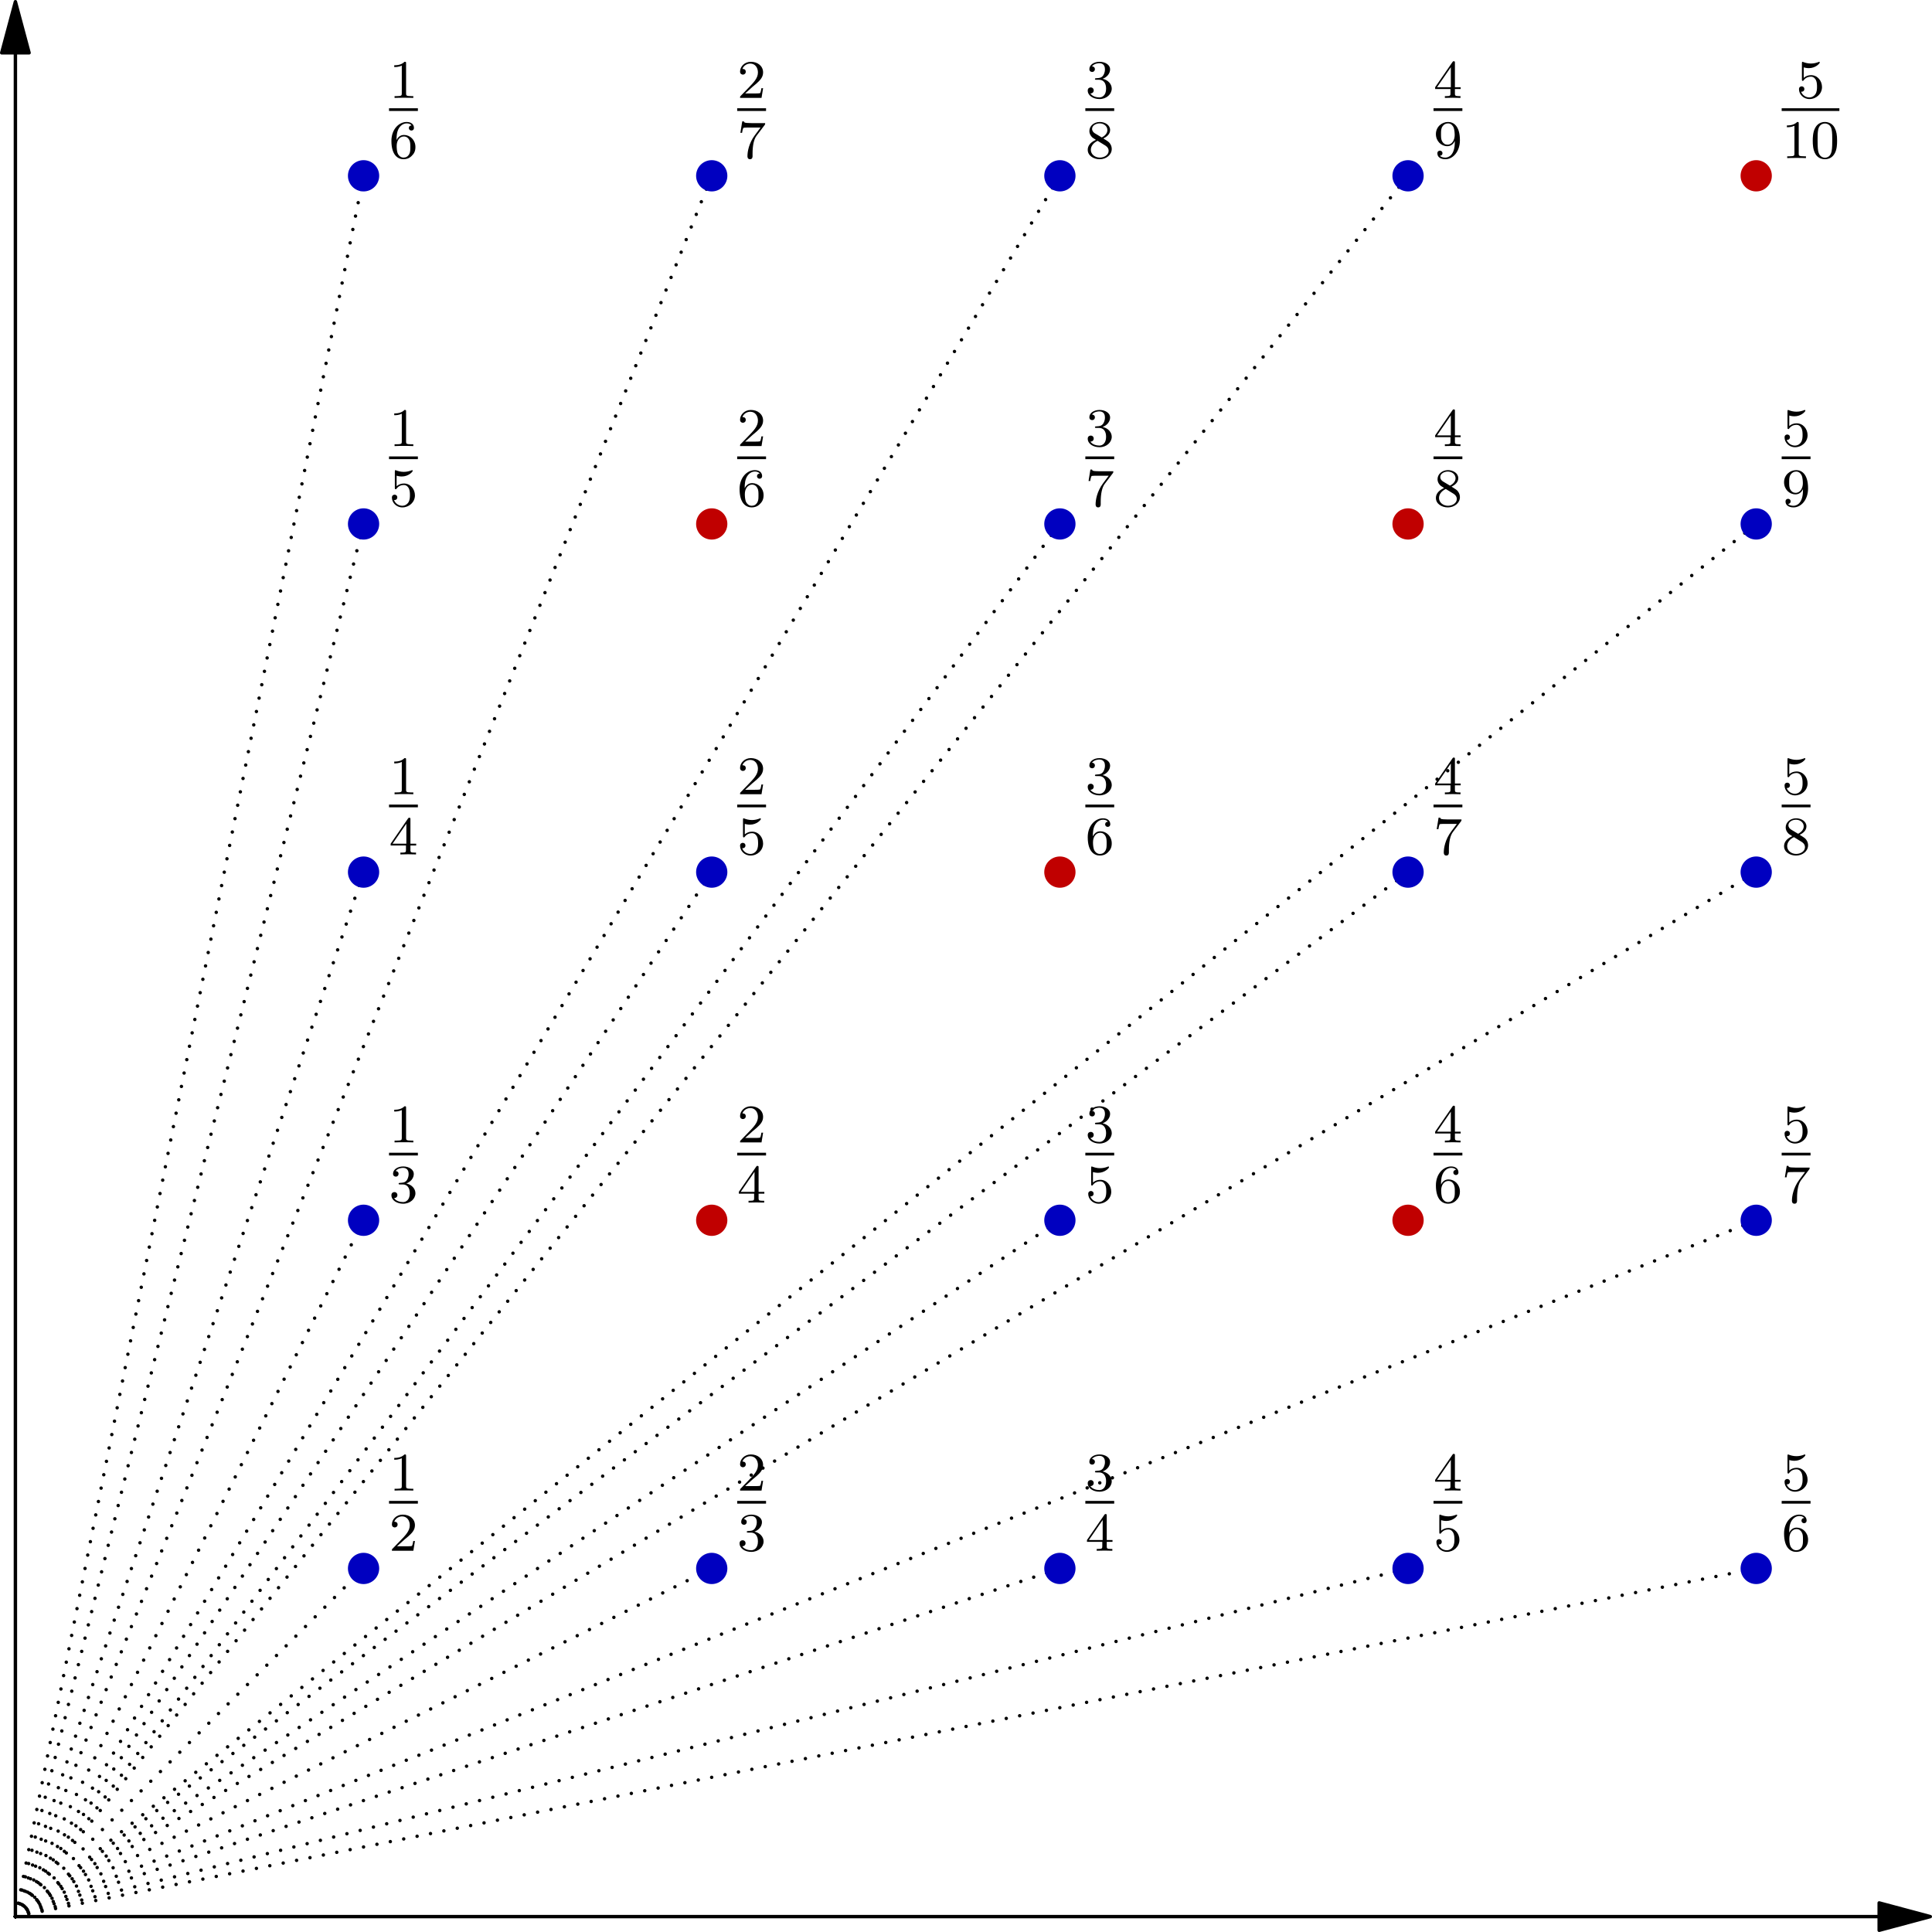<?xml version='1.0' encoding='ISO-8859-1'?>
<!DOCTYPE svg PUBLIC "-//W3C//DTD SVG 1.1//EN" "http://www.w3.org/Graphics/SVG/1.1/DTD/svg11.dtd">
<!-- This file was generated by dvisvgm 1.0.11 () -->
<!-- Sat Dec 29 04:29:42 2012 -->
<svg height='284.528pt' version='1.1' viewBox='56.621 54.06 284.528 284.528' width='284.528pt' xmlns='http://www.w3.org/2000/svg' xmlns:xlink='http://www.w3.org/1999/xlink'>
<defs>
<path d='M3.912 -2.552C3.912 -3.408 3.824 -3.928 3.56 -4.44C3.208 -5.144 2.56 -5.32 2.12 -5.32C1.112 -5.32 0.744 -4.568 0.632 -4.344C0.344 -3.76 0.328 -2.968 0.328 -2.552C0.328 -2.024 0.352 -1.216 0.736 -0.576C1.104 0.016 1.696 0.168 2.12 0.168C2.504 0.168 3.192 0.048 3.592 -0.744C3.888 -1.32 3.912 -2.032 3.912 -2.552ZM2.12 -0.056C1.848 -0.056 1.296 -0.184 1.128 -1.024C1.04 -1.48 1.04 -2.232 1.04 -2.648C1.04 -3.2 1.04 -3.76 1.128 -4.2C1.296 -5.016 1.92 -5.096 2.12 -5.096C2.392 -5.096 2.944 -4.96 3.104 -4.232C3.2 -3.792 3.2 -3.192 3.2 -2.648C3.2 -2.176 3.2 -1.456 3.104 -1.008C2.936 -0.168 2.384 -0.056 2.12 -0.056Z' id='g0-48'/>
<path d='M2.512 -5.096C2.512 -5.312 2.496 -5.32 2.28 -5.32C1.952 -5 1.528 -4.808 0.768 -4.808V-4.544C0.984 -4.544 1.416 -4.544 1.88 -4.76V-0.656C1.88 -0.36 1.856 -0.264 1.096 -0.264H0.816V0C1.144 -0.024 1.832 -0.024 2.192 -0.024S3.248 -0.024 3.576 0V-0.264H3.296C2.536 -0.264 2.512 -0.36 2.512 -0.656V-5.096Z' id='g0-49'/>
<path d='M2.256 -1.632C2.384 -1.752 2.72 -2.016 2.848 -2.128C3.344 -2.584 3.816 -3.024 3.816 -3.752C3.816 -4.704 3.016 -5.32 2.016 -5.32C1.056 -5.32 0.424 -4.592 0.424 -3.88C0.424 -3.488 0.736 -3.432 0.848 -3.432C1.016 -3.432 1.264 -3.552 1.264 -3.856C1.264 -4.272 0.864 -4.272 0.768 -4.272C1 -4.856 1.536 -5.056 1.928 -5.056C2.672 -5.056 3.056 -4.424 3.056 -3.752C3.056 -2.92 2.472 -2.312 1.528 -1.344L0.52 -0.304C0.424 -0.216 0.424 -0.2 0.424 0H3.584L3.816 -1.432H3.568C3.544 -1.272 3.48 -0.872 3.384 -0.72C3.336 -0.656 2.728 -0.656 2.6 -0.656H1.176L2.256 -1.632Z' id='g0-50'/>
<path d='M2.024 -2.672C2.656 -2.672 3.056 -2.208 3.056 -1.368C3.056 -0.368 2.488 -0.072 2.064 -0.072C1.624 -0.072 1.024 -0.232 0.744 -0.656C1.032 -0.656 1.232 -0.84 1.232 -1.104C1.232 -1.36 1.048 -1.544 0.792 -1.544C0.576 -1.544 0.352 -1.408 0.352 -1.088C0.352 -0.328 1.168 0.168 2.08 0.168C3.144 0.168 3.888 -0.568 3.888 -1.368C3.888 -2.032 3.36 -2.64 2.544 -2.816C3.176 -3.04 3.648 -3.584 3.648 -4.224S2.928 -5.32 2.096 -5.32C1.24 -5.32 0.592 -4.856 0.592 -4.248C0.592 -3.952 0.792 -3.824 1 -3.824C1.248 -3.824 1.408 -4 1.408 -4.232C1.408 -4.528 1.152 -4.64 0.976 -4.648C1.312 -5.088 1.928 -5.112 2.072 -5.112C2.28 -5.112 2.888 -5.048 2.888 -4.224C2.888 -3.664 2.656 -3.328 2.544 -3.2C2.304 -2.952 2.12 -2.936 1.632 -2.904C1.48 -2.896 1.416 -2.888 1.416 -2.784C1.416 -2.672 1.488 -2.672 1.624 -2.672H2.024Z' id='g0-51'/>
<path d='M3.152 -5.176C3.152 -5.336 3.152 -5.4 2.984 -5.4C2.88 -5.4 2.872 -5.392 2.792 -5.28L0.24 -1.576V-1.312H2.496V-0.648C2.496 -0.352 2.472 -0.264 1.856 -0.264H1.672V0C2.352 -0.024 2.368 -0.024 2.824 -0.024S3.296 -0.024 3.976 0V-0.264H3.792C3.176 -0.264 3.152 -0.352 3.152 -0.648V-1.312H4V-1.576H3.152V-5.176ZM2.552 -4.528V-1.576H0.52L2.552 -4.528Z' id='g0-52'/>
<path d='M1.12 -4.496C1.224 -4.464 1.544 -4.384 1.88 -4.384C2.88 -4.384 3.488 -5.088 3.488 -5.208C3.488 -5.296 3.432 -5.32 3.392 -5.32C3.376 -5.32 3.36 -5.32 3.288 -5.28C2.976 -5.16 2.608 -5.064 2.176 -5.064C1.704 -5.064 1.312 -5.184 1.064 -5.28C0.984 -5.32 0.968 -5.32 0.96 -5.32C0.856 -5.32 0.856 -5.232 0.856 -5.088V-2.744C0.856 -2.6 0.856 -2.504 0.984 -2.504C1.048 -2.504 1.072 -2.536 1.112 -2.6C1.208 -2.72 1.512 -3.128 2.192 -3.128C2.64 -3.128 2.856 -2.76 2.928 -2.608C3.064 -2.32 3.08 -1.952 3.08 -1.64C3.08 -1.344 3.072 -0.912 2.848 -0.56C2.696 -0.32 2.376 -0.072 1.952 -0.072C1.432 -0.072 0.92 -0.4 0.736 -0.92C0.76 -0.912 0.808 -0.912 0.816 -0.912C1.04 -0.912 1.216 -1.056 1.216 -1.304C1.216 -1.6 0.984 -1.704 0.824 -1.704C0.68 -1.704 0.424 -1.624 0.424 -1.28C0.424 -0.56 1.048 0.168 1.968 0.168C2.968 0.168 3.816 -0.608 3.816 -1.6C3.816 -2.528 3.144 -3.352 2.2 -3.352C1.8 -3.352 1.424 -3.224 1.12 -2.952V-4.496Z' id='g0-53'/>
<path d='M1.104 -2.648C1.104 -3.312 1.16 -3.896 1.448 -4.384C1.688 -4.784 2.096 -5.112 2.6 -5.112C2.76 -5.112 3.128 -5.088 3.312 -4.808C2.952 -4.792 2.92 -4.52 2.92 -4.432C2.92 -4.192 3.104 -4.056 3.296 -4.056C3.44 -4.056 3.672 -4.144 3.672 -4.448C3.672 -4.928 3.312 -5.32 2.592 -5.32C1.48 -5.32 0.352 -4.264 0.352 -2.536C0.352 -0.368 1.36 0.168 2.136 0.168C2.52 0.168 2.936 0.064 3.296 -0.28C3.616 -0.592 3.888 -0.928 3.888 -1.624C3.888 -2.672 3.096 -3.408 2.208 -3.408C1.632 -3.408 1.288 -3.04 1.104 -2.648ZM2.136 -0.072C1.712 -0.072 1.448 -0.368 1.328 -0.592C1.144 -0.952 1.128 -1.496 1.128 -1.8C1.128 -2.592 1.56 -3.184 2.176 -3.184C2.576 -3.184 2.816 -2.976 2.968 -2.696C3.136 -2.4 3.136 -2.04 3.136 -1.632S3.136 -0.872 2.976 -0.584C2.768 -0.216 2.488 -0.072 2.136 -0.072Z' id='g0-54'/>
<path d='M4.048 -4.872C4.12 -4.96 4.12 -4.976 4.12 -5.152H2.088C1.888 -5.152 1.64 -5.16 1.44 -5.176C1.024 -5.208 1.016 -5.28 0.992 -5.408H0.744L0.472 -3.72H0.72C0.736 -3.84 0.824 -4.392 0.936 -4.456C1.024 -4.496 1.624 -4.496 1.744 -4.496H3.44L2.616 -3.392C1.704 -2.176 1.512 -0.912 1.512 -0.28C1.512 -0.2 1.512 0.168 1.888 0.168S2.264 -0.192 2.264 -0.288V-0.672C2.264 -1.824 2.456 -2.768 2.848 -3.288L4.048 -4.872Z' id='g0-55'/>
<path d='M2.656 -2.888C3.104 -3.104 3.648 -3.504 3.648 -4.128C3.648 -4.888 2.872 -5.32 2.128 -5.32C1.28 -5.32 0.592 -4.736 0.592 -3.984C0.592 -3.688 0.696 -3.416 0.896 -3.184C1.032 -3.016 1.064 -3 1.56 -2.688C0.568 -2.248 0.352 -1.664 0.352 -1.216C0.352 -0.336 1.24 0.168 2.112 0.168C3.096 0.168 3.888 -0.496 3.888 -1.344C3.888 -1.848 3.616 -2.184 3.488 -2.32C3.352 -2.448 3.344 -2.456 2.656 -2.888ZM1.416 -3.64C1.184 -3.776 0.992 -4.008 0.992 -4.288C0.992 -4.792 1.544 -5.112 2.112 -5.112C2.736 -5.112 3.248 -4.688 3.248 -4.128C3.248 -3.664 2.888 -3.272 2.416 -3.04L1.416 -3.64ZM1.808 -2.544C1.84 -2.528 2.752 -1.968 2.888 -1.88C3.016 -1.808 3.432 -1.552 3.432 -1.072C3.432 -0.456 2.784 -0.072 2.128 -0.072C1.416 -0.072 0.808 -0.56 0.808 -1.216C0.808 -1.816 1.256 -2.288 1.808 -2.544Z' id='g0-56'/>
<path d='M3.136 -2.36C3.136 -0.408 2.208 -0.072 1.744 -0.072C1.576 -0.072 1.16 -0.096 0.944 -0.344C1.296 -0.376 1.32 -0.64 1.32 -0.72C1.32 -0.96 1.136 -1.096 0.944 -1.096C0.8 -1.096 0.568 -1.008 0.568 -0.704C0.568 -0.16 1.016 0.168 1.752 0.168C2.848 0.168 3.888 -0.92 3.888 -2.632C3.888 -4.712 2.968 -5.32 2.144 -5.32C1.2 -5.32 0.352 -4.584 0.352 -3.536C0.352 -2.504 1.128 -1.752 2.032 -1.752C2.6 -1.752 2.944 -2.112 3.136 -2.52V-2.36ZM2.064 -1.976C1.696 -1.976 1.464 -2.144 1.288 -2.44C1.104 -2.736 1.104 -3.12 1.104 -3.528C1.104 -4 1.104 -4.336 1.32 -4.664C1.52 -4.952 1.776 -5.112 2.152 -5.112C2.688 -5.112 2.92 -4.584 2.944 -4.544C3.112 -4.152 3.12 -3.528 3.12 -3.368C3.12 -2.736 2.776 -1.976 2.064 -1.976Z' id='g0-57'/>
</defs>
<g id='page1'>
<g transform='matrix(1 0 0 1 58.889 336.32)'>
<path d='M 274.48 0L 0 0' fill='none' stroke='#000000' stroke-linecap='round' stroke-linejoin='round' stroke-miterlimit='10.037' stroke-width='0.502'/>
</g>
<g transform='matrix(1 0 0 1 58.889 336.32)'>
<path d='M 282.009 0L 274.48 -2.017L 274.48 2.017L 282.009 0Z' fill='#000000'/>
</g>
<g transform='matrix(1 0 0 1 58.889 336.32)'>
<path d='M 282.009 0L 274.48 -2.017L 274.48 2.017L 282.009 0Z' fill='none' stroke='#000000' stroke-linecap='round' stroke-linejoin='round' stroke-miterlimit='10.037' stroke-width='0.502'/>
</g>
<g transform='matrix(1 0 0 1 58.889 336.32)'>
<path d='M 0 -274.48L 0 0' fill='none' stroke='#000000' stroke-linecap='round' stroke-linejoin='round' stroke-miterlimit='10.037' stroke-width='0.502'/>
</g>
<g transform='matrix(1 0 0 1 58.889 336.32)'>
<path d='M 0 -282.009L -2.017 -274.48L 2.017 -274.48L 0 -282.009Z' fill='#000000'/>
</g>
<g transform='matrix(1 0 0 1 58.889 336.32)'>
<path d='M 0 -282.009L -2.017 -274.48L 2.017 -274.48L 0 -282.009Z' fill='none' stroke='#000000' stroke-linecap='round' stroke-linejoin='round' stroke-miterlimit='10.037' stroke-width='0.502'/>
</g>
<g transform='matrix(1 0 0 1 58.889 336.32)'>
<path d='M 0 0L 51.274 -51.274' fill='none' stroke='#000000' stroke-linecap='round' stroke-linejoin='round' stroke-miterlimit='10.037' stroke-width='0.502' stroke-dasharray='0,2.014'/>
</g>
<g transform='matrix(1 0 0 1 58.889 336.32)'>
<path d='M 0 0L 51.274 -102.549' fill='none' stroke='#000000' stroke-linecap='round' stroke-linejoin='round' stroke-miterlimit='10.037' stroke-width='0.502' stroke-dasharray='0,2.011'/>
</g>
<g transform='matrix(1 0 0 1 58.889 336.32)'>
<path d='M 0 0L 51.274 -153.823' fill='none' stroke='#000000' stroke-linecap='round' stroke-linejoin='round' stroke-miterlimit='10.037' stroke-width='0.502' stroke-dasharray='0,2.001'/>
</g>
<g transform='matrix(1 0 0 1 58.889 336.32)'>
<path d='M 0 0L 51.274 -205.097' fill='none' stroke='#000000' stroke-linecap='round' stroke-linejoin='round' stroke-miterlimit='10.037' stroke-width='0.502' stroke-dasharray='0,2.013'/>
</g>
<g transform='matrix(1 0 0 1 58.889 336.32)'>
<path d='M 0 0L 51.274 -256.371' fill='none' stroke='#000000' stroke-linecap='round' stroke-linejoin='round' stroke-miterlimit='10.037' stroke-width='0.502' stroke-dasharray='0,2.011'/>
</g>
<g transform='matrix(1 0 0 1 58.889 336.32)'>
<path d='M 0 0L 102.549 -51.274' fill='none' stroke='#000000' stroke-linecap='round' stroke-linejoin='round' stroke-miterlimit='10.037' stroke-width='0.502' stroke-dasharray='0,2.011'/>
</g>
<g transform='matrix(1 0 0 1 58.889 336.32)'>
<path d='M 0 0L 102.549 -153.823' fill='none' stroke='#000000' stroke-linecap='round' stroke-linejoin='round' stroke-miterlimit='10.037' stroke-width='0.502' stroke-dasharray='0,2.009'/>
</g>
<g transform='matrix(1 0 0 1 58.889 336.32)'>
<path d='M 0 0L 102.549 -256.371' fill='none' stroke='#000000' stroke-linecap='round' stroke-linejoin='round' stroke-miterlimit='10.037' stroke-width='0.502' stroke-dasharray='0,2'/>
</g>
<g transform='matrix(1 0 0 1 58.889 336.32)'>
<path d='M 0 0L 153.823 -51.274' fill='none' stroke='#000000' stroke-linecap='round' stroke-linejoin='round' stroke-miterlimit='10.037' stroke-width='0.502' stroke-dasharray='0,2.001'/>
</g>
<g transform='matrix(1 0 0 1 58.889 336.32)'>
<path d='M 0 0L 153.823 -102.549' fill='none' stroke='#000000' stroke-linecap='round' stroke-linejoin='round' stroke-miterlimit='10.037' stroke-width='0.502' stroke-dasharray='0,2.009'/>
</g>
<g transform='matrix(1 0 0 1 58.889 336.32)'>
<path d='M 0 0L 153.823 -205.097' fill='none' stroke='#000000' stroke-linecap='round' stroke-linejoin='round' stroke-miterlimit='10.037' stroke-width='0.502' stroke-dasharray='0,2.002'/>
</g>
<g transform='matrix(1 0 0 1 58.889 336.32)'>
<path d='M 0 0L 153.823 -256.371' fill='none' stroke='#000000' stroke-linecap='round' stroke-linejoin='round' stroke-miterlimit='10.037' stroke-width='0.502' stroke-dasharray='0,2.006'/>
</g>
<g transform='matrix(1 0 0 1 58.889 336.32)'>
<path d='M 0 0L 205.097 -51.274' fill='none' stroke='#000000' stroke-linecap='round' stroke-linejoin='round' stroke-miterlimit='10.037' stroke-width='0.502' stroke-dasharray='0,2.013'/>
</g>
<g transform='matrix(1 0 0 1 58.889 336.32)'>
<path d='M 0 0L 205.097 -153.823' fill='none' stroke='#000000' stroke-linecap='round' stroke-linejoin='round' stroke-miterlimit='10.037' stroke-width='0.502' stroke-dasharray='0,2.002'/>
</g>
<g transform='matrix(1 0 0 1 58.889 336.32)'>
<path d='M 0 0L 205.097 -256.371' fill='none' stroke='#000000' stroke-linecap='round' stroke-linejoin='round' stroke-miterlimit='10.037' stroke-width='0.502' stroke-dasharray='0,2.001'/>
</g>
<g transform='matrix(1 0 0 1 58.889 336.32)'>
<path d='M 0 0L 256.371 -51.274' fill='none' stroke='#000000' stroke-linecap='round' stroke-linejoin='round' stroke-miterlimit='10.037' stroke-width='0.502' stroke-dasharray='0,2.011'/>
</g>
<g transform='matrix(1 0 0 1 58.889 336.32)'>
<path d='M 0 0L 256.371 -102.549' fill='none' stroke='#000000' stroke-linecap='round' stroke-linejoin='round' stroke-miterlimit='10.037' stroke-width='0.502' stroke-dasharray='0,2'/>
</g>
<g transform='matrix(1 0 0 1 58.889 336.32)'>
<path d='M 0 0L 256.371 -153.823' fill='none' stroke='#000000' stroke-linecap='round' stroke-linejoin='round' stroke-miterlimit='10.037' stroke-width='0.502' stroke-dasharray='0,2.006'/>
</g>
<g transform='matrix(1 0 0 1 58.889 336.32)'>
<path d='M 0 0L 256.371 -205.097' fill='none' stroke='#000000' stroke-linecap='round' stroke-linejoin='round' stroke-miterlimit='10.037' stroke-width='0.502' stroke-dasharray='0,2.001'/>
</g>
<g transform='matrix(1 0 0 1 58.889 336.32)'>
<path d='M 53.325 -51.274C 53.325 -52.407 52.407 -53.325 51.274 -53.325C 50.142 -53.325 49.223 -52.407 49.223 -51.274C 49.223 -50.142 50.142 -49.223 51.274 -49.223C 52.407 -49.223 53.325 -50.142 53.325 -51.274Z' fill='none' stroke='#0000c0' stroke-linecap='round' stroke-linejoin='round' stroke-miterlimit='10.037' stroke-width='0.502'/>
</g>
<g transform='matrix(1 0 0 1 58.889 336.32)'>
<path d='M 53.325 -51.274C 53.325 -52.407 52.407 -53.325 51.274 -53.325C 50.142 -53.325 49.223 -52.407 49.223 -51.274C 49.223 -50.142 50.142 -49.223 51.274 -49.223C 52.407 -49.223 53.325 -50.142 53.325 -51.274Z' fill='#0000c0'/>
</g><use x='113.913' xlink:href='#g0-49' y='273.577'/>
<rect height='0.4' width='4.25' x='113.913' y='275.101'/>
<use x='113.913' xlink:href='#g0-50' y='282.439'/>

<g transform='matrix(1 0 0 1 58.889 336.32)'>
<path d='M 53.325 -102.549C 53.325 -103.681 52.407 -104.6 51.274 -104.6C 50.142 -104.6 49.223 -103.681 49.223 -102.549C 49.223 -101.416 50.142 -100.498 51.274 -100.498C 52.407 -100.498 53.325 -101.416 53.325 -102.549Z' fill='none' stroke='#0000c0' stroke-linecap='round' stroke-linejoin='round' stroke-miterlimit='10.037' stroke-width='0.502'/>
</g>
<g transform='matrix(1 0 0 1 58.889 336.32)'>
<path d='M 53.325 -102.549C 53.325 -103.681 52.407 -104.6 51.274 -104.6C 50.142 -104.6 49.223 -103.681 49.223 -102.549C 49.223 -101.416 50.142 -100.498 51.274 -100.498C 52.407 -100.498 53.325 -101.416 53.325 -102.549Z' fill='#0000c0'/>
</g><use x='113.913' xlink:href='#g0-49' y='222.302'/>
<rect height='0.4' width='4.25' x='113.913' y='223.827'/>
<use x='113.913' xlink:href='#g0-51' y='231.165'/>

<g transform='matrix(1 0 0 1 58.889 336.32)'>
<path d='M 53.325 -153.823C 53.325 -154.956 52.407 -155.874 51.274 -155.874C 50.142 -155.874 49.223 -154.956 49.223 -153.823C 49.223 -152.69 50.142 -151.772 51.274 -151.772C 52.407 -151.772 53.325 -152.69 53.325 -153.823Z' fill='none' stroke='#0000c0' stroke-linecap='round' stroke-linejoin='round' stroke-miterlimit='10.037' stroke-width='0.502'/>
</g>
<g transform='matrix(1 0 0 1 58.889 336.32)'>
<path d='M 53.325 -153.823C 53.325 -154.956 52.407 -155.874 51.274 -155.874C 50.142 -155.874 49.223 -154.956 49.223 -153.823C 49.223 -152.69 50.142 -151.772 51.274 -151.772C 52.407 -151.772 53.325 -152.69 53.325 -153.823Z' fill='#0000c0'/>
</g><use x='113.913' xlink:href='#g0-49' y='171.028'/>
<rect height='0.4' width='4.25' x='113.913' y='172.553'/>
<use x='113.913' xlink:href='#g0-52' y='179.891'/>

<g transform='matrix(1 0 0 1 58.889 336.32)'>
<path d='M 53.325 -205.097C 53.325 -206.23 52.407 -207.148 51.274 -207.148C 50.142 -207.148 49.223 -206.23 49.223 -205.097C 49.223 -203.964 50.142 -203.046 51.274 -203.046C 52.407 -203.046 53.325 -203.964 53.325 -205.097Z' fill='none' stroke='#0000c0' stroke-linecap='round' stroke-linejoin='round' stroke-miterlimit='10.037' stroke-width='0.502'/>
</g>
<g transform='matrix(1 0 0 1 58.889 336.32)'>
<path d='M 53.325 -205.097C 53.325 -206.23 52.407 -207.148 51.274 -207.148C 50.142 -207.148 49.223 -206.23 49.223 -205.097C 49.223 -203.964 50.142 -203.046 51.274 -203.046C 52.407 -203.046 53.325 -203.964 53.325 -205.097Z' fill='#0000c0'/>
</g><use x='113.913' xlink:href='#g0-49' y='119.754'/>
<rect height='0.4' width='4.25' x='113.913' y='121.279'/>
<use x='113.913' xlink:href='#g0-53' y='128.617'/>

<g transform='matrix(1 0 0 1 58.889 336.32)'>
<path d='M 53.325 -256.371C 53.325 -257.504 52.407 -258.422 51.274 -258.422C 50.142 -258.422 49.223 -257.504 49.223 -256.371C 49.223 -255.239 50.142 -254.32 51.274 -254.32C 52.407 -254.32 53.325 -255.239 53.325 -256.371Z' fill='none' stroke='#0000c0' stroke-linecap='round' stroke-linejoin='round' stroke-miterlimit='10.037' stroke-width='0.502'/>
</g>
<g transform='matrix(1 0 0 1 58.889 336.32)'>
<path d='M 53.325 -256.371C 53.325 -257.504 52.407 -258.422 51.274 -258.422C 50.142 -258.422 49.223 -257.504 49.223 -256.371C 49.223 -255.239 50.142 -254.32 51.274 -254.32C 52.407 -254.32 53.325 -255.239 53.325 -256.371Z' fill='#0000c0'/>
</g><use x='113.913' xlink:href='#g0-49' y='68.48'/>
<rect height='0.4' width='4.25' x='113.913' y='70.004'/>
<use x='113.913' xlink:href='#g0-54' y='77.342'/>

<g transform='matrix(1 0 0 1 58.889 336.32)'>
<path d='M 104.6 -51.274C 104.6 -52.407 103.681 -53.325 102.549 -53.325C 101.416 -53.325 100.498 -52.407 100.498 -51.274C 100.498 -50.142 101.416 -49.223 102.549 -49.223C 103.681 -49.223 104.6 -50.142 104.6 -51.274Z' fill='none' stroke='#0000c0' stroke-linecap='round' stroke-linejoin='round' stroke-miterlimit='10.037' stroke-width='0.502'/>
</g>
<g transform='matrix(1 0 0 1 58.889 336.32)'>
<path d='M 104.6 -51.274C 104.6 -52.407 103.681 -53.325 102.549 -53.325C 101.416 -53.325 100.498 -52.407 100.498 -51.274C 100.498 -50.142 101.416 -49.223 102.549 -49.223C 103.681 -49.223 104.6 -50.142 104.6 -51.274Z' fill='#0000c0'/>
</g><use x='165.187' xlink:href='#g0-50' y='273.577'/>
<rect height='0.4' width='4.25' x='165.187' y='275.101'/>
<use x='165.187' xlink:href='#g0-51' y='282.439'/>

<g transform='matrix(1 0 0 1 58.889 336.32)'>
<path d='M 104.6 -102.549C 104.6 -103.681 103.681 -104.6 102.549 -104.6C 101.416 -104.6 100.498 -103.681 100.498 -102.549C 100.498 -101.416 101.416 -100.498 102.549 -100.498C 103.681 -100.498 104.6 -101.416 104.6 -102.549Z' fill='none' stroke='#c00000' stroke-linecap='round' stroke-linejoin='round' stroke-miterlimit='10.037' stroke-width='0.502'/>
</g>
<g transform='matrix(1 0 0 1 58.889 336.32)'>
<path d='M 104.6 -102.549C 104.6 -103.681 103.681 -104.6 102.549 -104.6C 101.416 -104.6 100.498 -103.681 100.498 -102.549C 100.498 -101.416 101.416 -100.498 102.549 -100.498C 103.681 -100.498 104.6 -101.416 104.6 -102.549Z' fill='#c00000'/>
</g><use x='165.187' xlink:href='#g0-50' y='222.302'/>
<rect height='0.4' width='4.25' x='165.187' y='223.827'/>
<use x='165.187' xlink:href='#g0-52' y='231.165'/>

<g transform='matrix(1 0 0 1 58.889 336.32)'>
<path d='M 104.6 -153.823C 104.6 -154.956 103.681 -155.874 102.549 -155.874C 101.416 -155.874 100.498 -154.956 100.498 -153.823C 100.498 -152.69 101.416 -151.772 102.549 -151.772C 103.681 -151.772 104.6 -152.69 104.6 -153.823Z' fill='none' stroke='#0000c0' stroke-linecap='round' stroke-linejoin='round' stroke-miterlimit='10.037' stroke-width='0.502'/>
</g>
<g transform='matrix(1 0 0 1 58.889 336.32)'>
<path d='M 104.6 -153.823C 104.6 -154.956 103.681 -155.874 102.549 -155.874C 101.416 -155.874 100.498 -154.956 100.498 -153.823C 100.498 -152.69 101.416 -151.772 102.549 -151.772C 103.681 -151.772 104.6 -152.69 104.6 -153.823Z' fill='#0000c0'/>
</g><use x='165.187' xlink:href='#g0-50' y='171.028'/>
<rect height='0.4' width='4.25' x='165.187' y='172.553'/>
<use x='165.187' xlink:href='#g0-53' y='179.891'/>

<g transform='matrix(1 0 0 1 58.889 336.32)'>
<path d='M 104.6 -205.097C 104.6 -206.23 103.681 -207.148 102.549 -207.148C 101.416 -207.148 100.498 -206.23 100.498 -205.097C 100.498 -203.964 101.416 -203.046 102.549 -203.046C 103.681 -203.046 104.6 -203.964 104.6 -205.097Z' fill='none' stroke='#c00000' stroke-linecap='round' stroke-linejoin='round' stroke-miterlimit='10.037' stroke-width='0.502'/>
</g>
<g transform='matrix(1 0 0 1 58.889 336.32)'>
<path d='M 104.6 -205.097C 104.6 -206.23 103.681 -207.148 102.549 -207.148C 101.416 -207.148 100.498 -206.23 100.498 -205.097C 100.498 -203.964 101.416 -203.046 102.549 -203.046C 103.681 -203.046 104.6 -203.964 104.6 -205.097Z' fill='#c00000'/>
</g><use x='165.187' xlink:href='#g0-50' y='119.754'/>
<rect height='0.4' width='4.25' x='165.187' y='121.279'/>
<use x='165.187' xlink:href='#g0-54' y='128.617'/>

<g transform='matrix(1 0 0 1 58.889 336.32)'>
<path d='M 104.6 -256.371C 104.6 -257.504 103.681 -258.422 102.549 -258.422C 101.416 -258.422 100.498 -257.504 100.498 -256.371C 100.498 -255.239 101.416 -254.32 102.549 -254.32C 103.681 -254.32 104.6 -255.239 104.6 -256.371Z' fill='none' stroke='#0000c0' stroke-linecap='round' stroke-linejoin='round' stroke-miterlimit='10.037' stroke-width='0.502'/>
</g>
<g transform='matrix(1 0 0 1 58.889 336.32)'>
<path d='M 104.6 -256.371C 104.6 -257.504 103.681 -258.422 102.549 -258.422C 101.416 -258.422 100.498 -257.504 100.498 -256.371C 100.498 -255.239 101.416 -254.32 102.549 -254.32C 103.681 -254.32 104.6 -255.239 104.6 -256.371Z' fill='#0000c0'/>
</g><use x='165.187' xlink:href='#g0-50' y='68.48'/>
<rect height='0.4' width='4.25' x='165.187' y='70.004'/>
<use x='165.187' xlink:href='#g0-55' y='77.342'/>

<g transform='matrix(1 0 0 1 58.889 336.32)'>
<path d='M 155.874 -51.274C 155.874 -52.407 154.956 -53.325 153.823 -53.325C 152.69 -53.325 151.772 -52.407 151.772 -51.274C 151.772 -50.142 152.69 -49.223 153.823 -49.223C 154.956 -49.223 155.874 -50.142 155.874 -51.274Z' fill='none' stroke='#0000c0' stroke-linecap='round' stroke-linejoin='round' stroke-miterlimit='10.037' stroke-width='0.502'/>
</g>
<g transform='matrix(1 0 0 1 58.889 336.32)'>
<path d='M 155.874 -51.274C 155.874 -52.407 154.956 -53.325 153.823 -53.325C 152.69 -53.325 151.772 -52.407 151.772 -51.274C 151.772 -50.142 152.69 -49.223 153.823 -49.223C 154.956 -49.223 155.874 -50.142 155.874 -51.274Z' fill='#0000c0'/>
</g><use x='216.461' xlink:href='#g0-51' y='273.577'/>
<rect height='0.4' width='4.25' x='216.461' y='275.101'/>
<use x='216.461' xlink:href='#g0-52' y='282.439'/>

<g transform='matrix(1 0 0 1 58.889 336.32)'>
<path d='M 155.874 -102.549C 155.874 -103.681 154.956 -104.6 153.823 -104.6C 152.69 -104.6 151.772 -103.681 151.772 -102.549C 151.772 -101.416 152.69 -100.498 153.823 -100.498C 154.956 -100.498 155.874 -101.416 155.874 -102.549Z' fill='none' stroke='#0000c0' stroke-linecap='round' stroke-linejoin='round' stroke-miterlimit='10.037' stroke-width='0.502'/>
</g>
<g transform='matrix(1 0 0 1 58.889 336.32)'>
<path d='M 155.874 -102.549C 155.874 -103.681 154.956 -104.6 153.823 -104.6C 152.69 -104.6 151.772 -103.681 151.772 -102.549C 151.772 -101.416 152.69 -100.498 153.823 -100.498C 154.956 -100.498 155.874 -101.416 155.874 -102.549Z' fill='#0000c0'/>
</g><use x='216.461' xlink:href='#g0-51' y='222.302'/>
<rect height='0.4' width='4.25' x='216.461' y='223.827'/>
<use x='216.461' xlink:href='#g0-53' y='231.165'/>

<g transform='matrix(1 0 0 1 58.889 336.32)'>
<path d='M 155.874 -153.823C 155.874 -154.956 154.956 -155.874 153.823 -155.874C 152.69 -155.874 151.772 -154.956 151.772 -153.823C 151.772 -152.69 152.69 -151.772 153.823 -151.772C 154.956 -151.772 155.874 -152.69 155.874 -153.823Z' fill='none' stroke='#c00000' stroke-linecap='round' stroke-linejoin='round' stroke-miterlimit='10.037' stroke-width='0.502'/>
</g>
<g transform='matrix(1 0 0 1 58.889 336.32)'>
<path d='M 155.874 -153.823C 155.874 -154.956 154.956 -155.874 153.823 -155.874C 152.69 -155.874 151.772 -154.956 151.772 -153.823C 151.772 -152.69 152.69 -151.772 153.823 -151.772C 154.956 -151.772 155.874 -152.69 155.874 -153.823Z' fill='#c00000'/>
</g><use x='216.461' xlink:href='#g0-51' y='171.028'/>
<rect height='0.4' width='4.25' x='216.461' y='172.553'/>
<use x='216.461' xlink:href='#g0-54' y='179.891'/>

<g transform='matrix(1 0 0 1 58.889 336.32)'>
<path d='M 155.874 -205.097C 155.874 -206.23 154.956 -207.148 153.823 -207.148C 152.69 -207.148 151.772 -206.23 151.772 -205.097C 151.772 -203.964 152.69 -203.046 153.823 -203.046C 154.956 -203.046 155.874 -203.964 155.874 -205.097Z' fill='none' stroke='#0000c0' stroke-linecap='round' stroke-linejoin='round' stroke-miterlimit='10.037' stroke-width='0.502'/>
</g>
<g transform='matrix(1 0 0 1 58.889 336.32)'>
<path d='M 155.874 -205.097C 155.874 -206.23 154.956 -207.148 153.823 -207.148C 152.69 -207.148 151.772 -206.23 151.772 -205.097C 151.772 -203.964 152.69 -203.046 153.823 -203.046C 154.956 -203.046 155.874 -203.964 155.874 -205.097Z' fill='#0000c0'/>
</g><use x='216.461' xlink:href='#g0-51' y='119.754'/>
<rect height='0.4' width='4.25' x='216.461' y='121.279'/>
<use x='216.461' xlink:href='#g0-55' y='128.617'/>

<g transform='matrix(1 0 0 1 58.889 336.32)'>
<path d='M 155.874 -256.371C 155.874 -257.504 154.956 -258.422 153.823 -258.422C 152.69 -258.422 151.772 -257.504 151.772 -256.371C 151.772 -255.239 152.69 -254.32 153.823 -254.32C 154.956 -254.32 155.874 -255.239 155.874 -256.371Z' fill='none' stroke='#0000c0' stroke-linecap='round' stroke-linejoin='round' stroke-miterlimit='10.037' stroke-width='0.502'/>
</g>
<g transform='matrix(1 0 0 1 58.889 336.32)'>
<path d='M 155.874 -256.371C 155.874 -257.504 154.956 -258.422 153.823 -258.422C 152.69 -258.422 151.772 -257.504 151.772 -256.371C 151.772 -255.239 152.69 -254.32 153.823 -254.32C 154.956 -254.32 155.874 -255.239 155.874 -256.371Z' fill='#0000c0'/>
</g><use x='216.461' xlink:href='#g0-51' y='68.48'/>
<rect height='0.4' width='4.25' x='216.461' y='70.004'/>
<use x='216.461' xlink:href='#g0-56' y='77.342'/>

<g transform='matrix(1 0 0 1 58.889 336.32)'>
<path d='M 207.148 -51.274C 207.148 -52.407 206.23 -53.325 205.097 -53.325C 203.964 -53.325 203.046 -52.407 203.046 -51.274C 203.046 -50.142 203.964 -49.223 205.097 -49.223C 206.23 -49.223 207.148 -50.142 207.148 -51.274Z' fill='none' stroke='#0000c0' stroke-linecap='round' stroke-linejoin='round' stroke-miterlimit='10.037' stroke-width='0.502'/>
</g>
<g transform='matrix(1 0 0 1 58.889 336.32)'>
<path d='M 207.148 -51.274C 207.148 -52.407 206.23 -53.325 205.097 -53.325C 203.964 -53.325 203.046 -52.407 203.046 -51.274C 203.046 -50.142 203.964 -49.223 205.097 -49.223C 206.23 -49.223 207.148 -50.142 207.148 -51.274Z' fill='#0000c0'/>
</g><use x='267.736' xlink:href='#g0-52' y='273.577'/>
<rect height='0.4' width='4.25' x='267.736' y='275.101'/>
<use x='267.736' xlink:href='#g0-53' y='282.439'/>

<g transform='matrix(1 0 0 1 58.889 336.32)'>
<path d='M 207.148 -102.549C 207.148 -103.681 206.23 -104.6 205.097 -104.6C 203.964 -104.6 203.046 -103.681 203.046 -102.549C 203.046 -101.416 203.964 -100.498 205.097 -100.498C 206.23 -100.498 207.148 -101.416 207.148 -102.549Z' fill='none' stroke='#c00000' stroke-linecap='round' stroke-linejoin='round' stroke-miterlimit='10.037' stroke-width='0.502'/>
</g>
<g transform='matrix(1 0 0 1 58.889 336.32)'>
<path d='M 207.148 -102.549C 207.148 -103.681 206.23 -104.6 205.097 -104.6C 203.964 -104.6 203.046 -103.681 203.046 -102.549C 203.046 -101.416 203.964 -100.498 205.097 -100.498C 206.23 -100.498 207.148 -101.416 207.148 -102.549Z' fill='#c00000'/>
</g><use x='267.736' xlink:href='#g0-52' y='222.302'/>
<rect height='0.4' width='4.25' x='267.736' y='223.827'/>
<use x='267.736' xlink:href='#g0-54' y='231.165'/>

<g transform='matrix(1 0 0 1 58.889 336.32)'>
<path d='M 207.148 -153.823C 207.148 -154.956 206.23 -155.874 205.097 -155.874C 203.964 -155.874 203.046 -154.956 203.046 -153.823C 203.046 -152.69 203.964 -151.772 205.097 -151.772C 206.23 -151.772 207.148 -152.69 207.148 -153.823Z' fill='none' stroke='#0000c0' stroke-linecap='round' stroke-linejoin='round' stroke-miterlimit='10.037' stroke-width='0.502'/>
</g>
<g transform='matrix(1 0 0 1 58.889 336.32)'>
<path d='M 207.148 -153.823C 207.148 -154.956 206.23 -155.874 205.097 -155.874C 203.964 -155.874 203.046 -154.956 203.046 -153.823C 203.046 -152.69 203.964 -151.772 205.097 -151.772C 206.23 -151.772 207.148 -152.69 207.148 -153.823Z' fill='#0000c0'/>
</g><use x='267.736' xlink:href='#g0-52' y='171.028'/>
<rect height='0.4' width='4.25' x='267.736' y='172.553'/>
<use x='267.736' xlink:href='#g0-55' y='179.891'/>

<g transform='matrix(1 0 0 1 58.889 336.32)'>
<path d='M 207.148 -205.097C 207.148 -206.23 206.23 -207.148 205.097 -207.148C 203.964 -207.148 203.046 -206.23 203.046 -205.097C 203.046 -203.964 203.964 -203.046 205.097 -203.046C 206.23 -203.046 207.148 -203.964 207.148 -205.097Z' fill='none' stroke='#c00000' stroke-linecap='round' stroke-linejoin='round' stroke-miterlimit='10.037' stroke-width='0.502'/>
</g>
<g transform='matrix(1 0 0 1 58.889 336.32)'>
<path d='M 207.148 -205.097C 207.148 -206.23 206.23 -207.148 205.097 -207.148C 203.964 -207.148 203.046 -206.23 203.046 -205.097C 203.046 -203.964 203.964 -203.046 205.097 -203.046C 206.23 -203.046 207.148 -203.964 207.148 -205.097Z' fill='#c00000'/>
</g><use x='267.736' xlink:href='#g0-52' y='119.754'/>
<rect height='0.4' width='4.25' x='267.736' y='121.279'/>
<use x='267.736' xlink:href='#g0-56' y='128.617'/>

<g transform='matrix(1 0 0 1 58.889 336.32)'>
<path d='M 207.148 -256.371C 207.148 -257.504 206.23 -258.422 205.097 -258.422C 203.964 -258.422 203.046 -257.504 203.046 -256.371C 203.046 -255.239 203.964 -254.32 205.097 -254.32C 206.23 -254.32 207.148 -255.239 207.148 -256.371Z' fill='none' stroke='#0000c0' stroke-linecap='round' stroke-linejoin='round' stroke-miterlimit='10.037' stroke-width='0.502'/>
</g>
<g transform='matrix(1 0 0 1 58.889 336.32)'>
<path d='M 207.148 -256.371C 207.148 -257.504 206.23 -258.422 205.097 -258.422C 203.964 -258.422 203.046 -257.504 203.046 -256.371C 203.046 -255.239 203.964 -254.32 205.097 -254.32C 206.23 -254.32 207.148 -255.239 207.148 -256.371Z' fill='#0000c0'/>
</g><use x='267.736' xlink:href='#g0-52' y='68.48'/>
<rect height='0.4' width='4.25' x='267.736' y='70.004'/>
<use x='267.736' xlink:href='#g0-57' y='77.342'/>

<g transform='matrix(1 0 0 1 58.889 336.32)'>
<path d='M 258.422 -51.274C 258.422 -52.407 257.504 -53.325 256.371 -53.325C 255.239 -53.325 254.32 -52.407 254.32 -51.274C 254.32 -50.142 255.239 -49.223 256.371 -49.223C 257.504 -49.223 258.422 -50.142 258.422 -51.274Z' fill='none' stroke='#0000c0' stroke-linecap='round' stroke-linejoin='round' stroke-miterlimit='10.037' stroke-width='0.502'/>
</g>
<g transform='matrix(1 0 0 1 58.889 336.32)'>
<path d='M 258.422 -51.274C 258.422 -52.407 257.504 -53.325 256.371 -53.325C 255.239 -53.325 254.32 -52.407 254.32 -51.274C 254.32 -50.142 255.239 -49.223 256.371 -49.223C 257.504 -49.223 258.422 -50.142 258.422 -51.274Z' fill='#0000c0'/>
</g><use x='319.01' xlink:href='#g0-53' y='273.577'/>
<rect height='0.4' width='4.25' x='319.01' y='275.101'/>
<use x='319.01' xlink:href='#g0-54' y='282.439'/>

<g transform='matrix(1 0 0 1 58.889 336.32)'>
<path d='M 258.422 -102.549C 258.422 -103.681 257.504 -104.6 256.371 -104.6C 255.239 -104.6 254.32 -103.681 254.32 -102.549C 254.32 -101.416 255.239 -100.498 256.371 -100.498C 257.504 -100.498 258.422 -101.416 258.422 -102.549Z' fill='none' stroke='#0000c0' stroke-linecap='round' stroke-linejoin='round' stroke-miterlimit='10.037' stroke-width='0.502'/>
</g>
<g transform='matrix(1 0 0 1 58.889 336.32)'>
<path d='M 258.422 -102.549C 258.422 -103.681 257.504 -104.6 256.371 -104.6C 255.239 -104.6 254.32 -103.681 254.32 -102.549C 254.32 -101.416 255.239 -100.498 256.371 -100.498C 257.504 -100.498 258.422 -101.416 258.422 -102.549Z' fill='#0000c0'/>
</g><use x='319.01' xlink:href='#g0-53' y='222.302'/>
<rect height='0.4' width='4.25' x='319.01' y='223.827'/>
<use x='319.01' xlink:href='#g0-55' y='231.165'/>

<g transform='matrix(1 0 0 1 58.889 336.32)'>
<path d='M 258.422 -153.823C 258.422 -154.956 257.504 -155.874 256.371 -155.874C 255.239 -155.874 254.32 -154.956 254.32 -153.823C 254.32 -152.69 255.239 -151.772 256.371 -151.772C 257.504 -151.772 258.422 -152.69 258.422 -153.823Z' fill='none' stroke='#0000c0' stroke-linecap='round' stroke-linejoin='round' stroke-miterlimit='10.037' stroke-width='0.502'/>
</g>
<g transform='matrix(1 0 0 1 58.889 336.32)'>
<path d='M 258.422 -153.823C 258.422 -154.956 257.504 -155.874 256.371 -155.874C 255.239 -155.874 254.32 -154.956 254.32 -153.823C 254.32 -152.69 255.239 -151.772 256.371 -151.772C 257.504 -151.772 258.422 -152.69 258.422 -153.823Z' fill='#0000c0'/>
</g><use x='319.01' xlink:href='#g0-53' y='171.028'/>
<rect height='0.4' width='4.25' x='319.01' y='172.553'/>
<use x='319.01' xlink:href='#g0-56' y='179.891'/>

<g transform='matrix(1 0 0 1 58.889 336.32)'>
<path d='M 258.422 -205.097C 258.422 -206.23 257.504 -207.148 256.371 -207.148C 255.239 -207.148 254.32 -206.23 254.32 -205.097C 254.32 -203.964 255.239 -203.046 256.371 -203.046C 257.504 -203.046 258.422 -203.964 258.422 -205.097Z' fill='none' stroke='#0000c0' stroke-linecap='round' stroke-linejoin='round' stroke-miterlimit='10.037' stroke-width='0.502'/>
</g>
<g transform='matrix(1 0 0 1 58.889 336.32)'>
<path d='M 258.422 -205.097C 258.422 -206.23 257.504 -207.148 256.371 -207.148C 255.239 -207.148 254.32 -206.23 254.32 -205.097C 254.32 -203.964 255.239 -203.046 256.371 -203.046C 257.504 -203.046 258.422 -203.964 258.422 -205.097Z' fill='#0000c0'/>
</g><use x='319.01' xlink:href='#g0-53' y='119.754'/>
<rect height='0.4' width='4.25' x='319.01' y='121.279'/>
<use x='319.01' xlink:href='#g0-57' y='128.617'/>

<g transform='matrix(1 0 0 1 58.889 336.32)'>
<path d='M 258.422 -256.371C 258.422 -257.504 257.504 -258.422 256.371 -258.422C 255.239 -258.422 254.32 -257.504 254.32 -256.371C 254.32 -255.239 255.239 -254.32 256.371 -254.32C 257.504 -254.32 258.422 -255.239 258.422 -256.371Z' fill='none' stroke='#c00000' stroke-linecap='round' stroke-linejoin='round' stroke-miterlimit='10.037' stroke-width='0.502'/>
</g>
<g transform='matrix(1 0 0 1 58.889 336.32)'>
<path d='M 258.422 -256.371C 258.422 -257.504 257.504 -258.422 256.371 -258.422C 255.239 -258.422 254.32 -257.504 254.32 -256.371C 254.32 -255.239 255.239 -254.32 256.371 -254.32C 257.504 -254.32 258.422 -255.239 258.422 -256.371Z' fill='#c00000'/>
</g><use x='321.135' xlink:href='#g0-53' y='68.48'/>
<rect height='0.4' width='8.5' x='319.01' y='70.004'/>
<use x='319.01' xlink:href='#g0-49' y='77.342'/>
<use x='323.26' xlink:href='#g0-48' y='77.342'/>
</g>
</svg>
